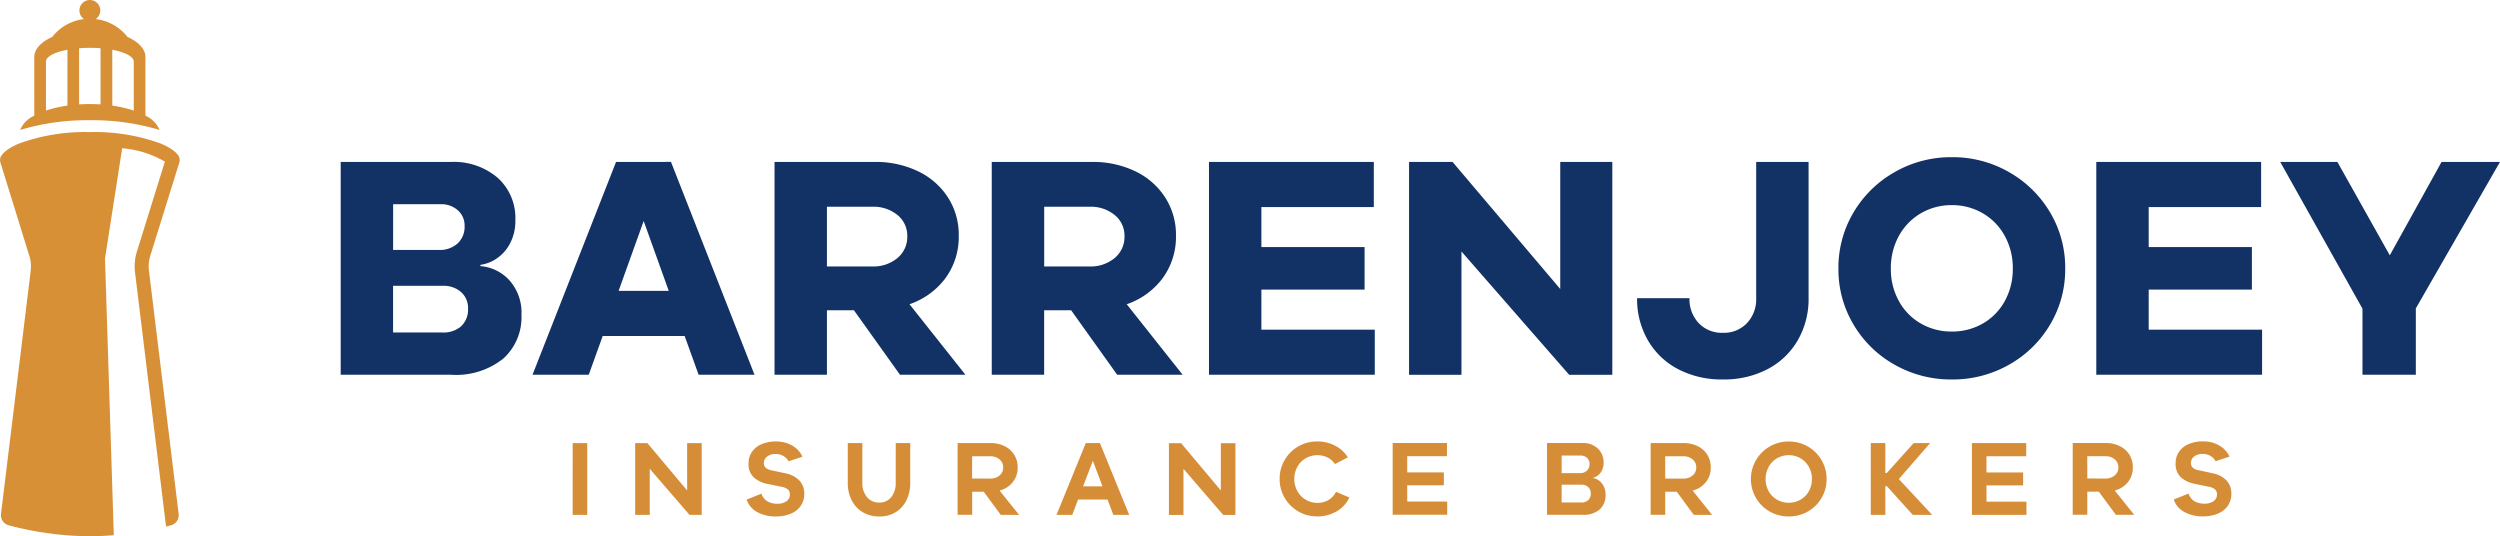 <svg xmlns="http://www.w3.org/2000/svg" width="303.084" height="65" viewBox="0 0 303.084 65"><g transform="translate(-753.306 179.227)"><path d="M822.729-116.805H824.5v-8.7h-1.767Zm13.882-2.961-4.818-5.741h-1.482v8.7h1.767v-5.585l4.819,5.585h1.478v-8.7h-1.767Zm11.92-2.079-1.74-.376a1.259,1.259,0,0,1-.676-.318.8.8,0,0,1-.2-.568.95.95,0,0,1,.39-.767,1.6,1.6,0,0,1,1.026-.312,1.884,1.884,0,0,1,.935.234,1.6,1.6,0,0,1,.637.65l1.687-.558a2.967,2.967,0,0,0-1.252-1.357,3.893,3.893,0,0,0-1.968-.488,4.29,4.29,0,0,0-1.754.337,2.672,2.672,0,0,0-1.156.936,2.407,2.407,0,0,0-.406,1.377,2.155,2.155,0,0,0,.662,1.727,3.489,3.489,0,0,0,1.625.766l1.714.351a1.625,1.625,0,0,1,.786.337.815.815,0,0,1,.227.611.965.965,0,0,1-.4.793,1.844,1.844,0,0,1-1.144.311,2.259,2.259,0,0,1-1.2-.3,1.636,1.636,0,0,1-.7-.923l-1.792.715a2.6,2.6,0,0,0,1.286,1.525,4.569,4.569,0,0,0,2.233.527,4.62,4.62,0,0,0,1.812-.332,2.693,2.693,0,0,0,1.219-.953,2.508,2.508,0,0,0,.429-1.456,2.282,2.282,0,0,0-.6-1.625,3.163,3.163,0,0,0-1.689-.866m13.374,1.143a2.658,2.658,0,0,1-.546,1.748,1.77,1.77,0,0,1-1.43.656,1.879,1.879,0,0,1-1.5-.656,2.581,2.581,0,0,1-.569-1.748v-4.805h-1.766v4.805a4.588,4.588,0,0,0,.48,2.137,3.533,3.533,0,0,0,1.344,1.443,3.858,3.858,0,0,0,2.007.512,3.7,3.7,0,0,0,1.962-.512,3.488,3.488,0,0,0,1.312-1.443,4.685,4.685,0,0,0,.467-2.137v-4.805H861.9Zm14.192-.07a2.788,2.788,0,0,0,.592-1.788,2.829,2.829,0,0,0-.422-1.543,2.847,2.847,0,0,0-1.175-1.04,3.838,3.838,0,0,0-1.715-.369H869.4v8.7h1.767v-2.8h1.4l2.066,2.805h2.221l-2.368-2.947a2.958,2.958,0,0,0,1.6-1.019m-4.928-.436v-2.7h2.208a1.659,1.659,0,0,1,1.116.377,1.217,1.217,0,0,1,.442.975,1.22,1.22,0,0,1-.442.975,1.664,1.664,0,0,1-1.116.376Zm13.781-4.3-3.546,8.7h1.91l.7-1.858h3.575l.7,1.858H890.2l-3.546-8.7Zm-.325,5.247,1.182-3.1,1.169,3.1Zm16.694.494L896.5-125.5h-1.482v8.7h1.767v-5.585L901.6-116.8h1.48v-8.7h-1.766Zm13.036,1.175a2.683,2.683,0,0,1-1.331.331,2.712,2.712,0,0,1-1.41-.383,2.754,2.754,0,0,1-1.013-1.045,2.954,2.954,0,0,1-.37-1.468,2.948,2.948,0,0,1,.37-1.467,2.713,2.713,0,0,1,1.013-1.04,2.747,2.747,0,0,1,1.41-.377,2.757,2.757,0,0,1,1.214.267,2.278,2.278,0,0,1,.915.812l1.572-.817a4.023,4.023,0,0,0-1.558-1.419,4.585,4.585,0,0,0-2.143-.507,4.527,4.527,0,0,0-2.306.6,4.488,4.488,0,0,0-1.656,1.65,4.458,4.458,0,0,0-.61,2.292,4.448,4.448,0,0,0,.613,2.3,4.5,4.5,0,0,0,1.656,1.643,4.521,4.521,0,0,0,2.307.6,4.539,4.539,0,0,0,2.318-.6,3.859,3.859,0,0,0,1.565-1.688l-1.625-.689a2.31,2.31,0,0,1-.929.994m9.561-1.788h4.443v-1.566h-4.443v-1.962h4.819v-1.6h-6.581v8.7h6.611v-1.6h-4.845Zm23.262-.569a1.615,1.615,0,0,0-.727-.306v-.041a1.388,1.388,0,0,0,.579-.273,1.773,1.773,0,0,0,.493-.611,1.958,1.958,0,0,0,.2-.909,2.3,2.3,0,0,0-.7-1.753,2.607,2.607,0,0,0-1.868-.662h-4.29v8.7h4.3a2.982,2.982,0,0,0,2.1-.655,2.3,2.3,0,0,0,.7-1.761,2.27,2.27,0,0,0-.22-1.025,1.883,1.883,0,0,0-.569-.7M942.633-124h2.325a1.056,1.056,0,0,1,.747.286.955.955,0,0,1,.306.731,1.079,1.079,0,0,1-.319.813,1.184,1.184,0,0,1-.851.305h-2.208Zm3.228,5.4a1.239,1.239,0,0,1-.894.292h-2.338v-2.16h2.4a1.152,1.152,0,0,1,.819.293,1.025,1.025,0,0,1,.312.786,1.038,1.038,0,0,1-.3.785m14.254-2.168a2.788,2.788,0,0,0,.592-1.788,2.82,2.82,0,0,0-.422-1.543,2.847,2.847,0,0,0-1.175-1.04,3.835,3.835,0,0,0-1.715-.369h-3.975v8.7h1.767v-2.8h1.4l2.066,2.805h2.221l-2.363-2.947a2.955,2.955,0,0,0,1.6-1.019m-4.928-.436v-2.7h2.208a1.662,1.662,0,0,1,1.117.377,1.221,1.221,0,0,1,.441.975,1.216,1.216,0,0,1-.441.975,1.666,1.666,0,0,1-1.117.376Zm17.295-3.883a4.522,4.522,0,0,0-2.312-.61,4.52,4.52,0,0,0-2.312.61,4.516,4.516,0,0,0-1.663,1.656,4.471,4.471,0,0,0-.61,2.293,4.42,4.42,0,0,0,.61,2.285,4.466,4.466,0,0,0,1.663,1.643,4.56,4.56,0,0,0,2.312.6,4.56,4.56,0,0,0,2.312-.6,4.475,4.475,0,0,0,1.664-1.645,4.433,4.433,0,0,0,.611-2.286,4.469,4.469,0,0,0-.611-2.292,4.508,4.508,0,0,0-1.663-1.656m.12,5.422a2.676,2.676,0,0,1-1.014,1.025,2.788,2.788,0,0,1-1.421.37,2.8,2.8,0,0,1-1.423-.37,2.68,2.68,0,0,1-1.01-1.025,2.951,2.951,0,0,1-.371-1.475,2.983,2.983,0,0,1,.371-1.481,2.722,2.722,0,0,1,1.012-1.039,2.767,2.767,0,0,1,1.423-.377,2.763,2.763,0,0,1,1.422.377,2.71,2.71,0,0,1,1.013,1.039,2.984,2.984,0,0,1,.371,1.481,2.96,2.96,0,0,1-.373,1.475m14.706-5.839h-2l-3.25,3.624h-.182v-3.624h-1.766v8.7h1.766v-3.479h.182l3.143,3.481h2.351l-4.039-4.338Zm6.83,5.13h4.442v-1.566h-4.442v-1.962h4.818v-1.6h-6.581v8.7h6.611v-1.6h-4.845Zm17.15-.4a2.8,2.8,0,0,0,.592-1.787,2.83,2.83,0,0,0-.423-1.544,2.838,2.838,0,0,0-1.175-1.039,3.832,3.832,0,0,0-1.714-.37h-3.975v8.7h1.766v-2.8h1.4l2.065,2.805h2.221l-2.357-2.947a2.958,2.958,0,0,0,1.6-1.019m-4.929-.436v-2.7h2.208a1.662,1.662,0,0,1,1.117.377,1.223,1.223,0,0,1,.442.975,1.223,1.223,0,0,1-.442.975,1.666,1.666,0,0,1-1.117.376Zm16.872.234a3.162,3.162,0,0,0-1.689-.87l-1.741-.378a1.256,1.256,0,0,1-.675-.318.8.8,0,0,1-.2-.568.95.95,0,0,1,.39-.767,1.6,1.6,0,0,1,1.025-.312,1.888,1.888,0,0,1,.936.234,1.6,1.6,0,0,1,.636.65l1.689-.558a2.981,2.981,0,0,0-1.254-1.357,3.887,3.887,0,0,0-1.968-.488,4.285,4.285,0,0,0-1.753.337,2.673,2.673,0,0,0-1.156.936,2.409,2.409,0,0,0-.4,1.377,2.159,2.159,0,0,0,.663,1.727,3.48,3.48,0,0,0,1.625.766l1.714.351a1.629,1.629,0,0,1,.786.337.814.814,0,0,1,.226.611.96.96,0,0,1-.4.793,1.839,1.839,0,0,1-1.143.311,2.265,2.265,0,0,1-1.2-.3,1.638,1.638,0,0,1-.7-.923l-1.792.715a2.6,2.6,0,0,0,1.285,1.525,4.573,4.573,0,0,0,2.234.527,4.627,4.627,0,0,0,1.812-.332,2.692,2.692,0,0,0,1.214-.953,2.506,2.506,0,0,0,.429-1.456,2.283,2.283,0,0,0-.6-1.625" fill="#d68d37"/><path d="M775.09-159.828v.072h0v.023a.2.2,0,0,1-.01.04.174.174,0,0,1,0,.032h0a.452.452,0,0,1-.011.064L771.521-148.2h0c-.015.05-.03.1-.043.152a.348.348,0,0,0-.01.042c-.025.09-.044.181-.061.271h0a4.311,4.311,0,0,0-.059,1.173,1.132,1.132,0,0,0,.013.128l.168,1.37,3.433,28.111a1.31,1.31,0,0,1-.116.745,1.249,1.249,0,0,1-.792.658c-.184.051-.39.1-.616.163l-3.76-30.805a.054.054,0,0,1,0-.025,5.911,5.911,0,0,1,.212-2.466.04.04,0,0,1,.006-.021l3.4-10.927a12.184,12.184,0,0,0-5.178-1.62l-2.082,13.369,1.067,33.538h0c-.552.046-1.12.081-1.706.1l-.183.007-.216,0h-.238l-.363,0h-.4l-.363,0h-.238l-.216,0-.183-.007c-.583-.02-1.152-.055-1.706-.1a40.092,40.092,0,0,1-6.338-1.044c-.226-.057-.432-.11-.616-.162a1.259,1.259,0,0,1-.793-.658,1.321,1.321,0,0,1-.115-.746l3.436-28.105.163-1.363c0-.046.008-.09.013-.135a4.2,4.2,0,0,0-.058-1.173h0c-.017-.09-.037-.181-.061-.271a.323.323,0,0,0-.011-.042c-.013-.051-.028-.1-.044-.154h0l-3.533-11.4v-.008a.462.462,0,0,1-.011-.053h0v-.033a.176.176,0,0,1-.005-.04.091.091,0,0,1,0-.023v-.2a1.1,1.1,0,0,1,.032-.149.906.906,0,0,1,.062-.151l.017-.031a2.121,2.121,0,0,1,.383-.466h0c.046-.045.1-.089.149-.133l.081-.066q.17-.132.372-.262c.067-.043.139-.086.212-.128s.149-.082.227-.127c.04-.022.082-.042.122-.062.081-.041.163-.081.253-.124l.134-.061c.089-.041.182-.081.277-.119a23.352,23.352,0,0,1,8.565-1.38,23.35,23.35,0,0,1,8.557,1.377c.1.04.187.081.277.12l.134.06c.087.041.171.082.253.125.041.019.081.041.121.062.082.041.155.081.228.126s.144.086.212.129c.135.086.259.174.371.261l.082.067c.052.043.1.087.149.132h0a2.057,2.057,0,0,1,.385.467.68.68,0,0,1,.064.13c.005.016.011.031.015.048a.79.79,0,0,1,.032.152v.025c0,.008.008.031.008.045v.055" fill="#d89036"/><path d="M772.651-163.472a3.349,3.349,0,0,0-1.713-1.736v-7.106h0v-.006c0-.962-.841-1.829-2.182-2.431a5.7,5.7,0,0,0-3.844-2.161,1.268,1.268,0,0,0,.554-1.047,1.268,1.268,0,0,0-1.265-1.267,1.267,1.267,0,0,0-1.267,1.267h0a1.266,1.266,0,0,0,.554,1.047,5.7,5.7,0,0,0-3.845,2.161c-1.34.6-2.181,1.469-2.181,2.431v.006h0v7.106a3.342,3.342,0,0,0-1.715,1.736,28.26,28.26,0,0,1,8.454-1.18,28.3,28.3,0,0,1,8.45,1.18m-5.734-9.719a7.98,7.98,0,0,1,1.441.394c.732.286,1.163.65,1.163,1.044v5.931a14.626,14.626,0,0,0-2.6-.6Zm-5.437,6.767a14.517,14.517,0,0,0-2.6.6v-5.931c0-.4.434-.758,1.162-1.044a7.988,7.988,0,0,1,1.442-.393Zm1.416-6.952c.417-.032.853-.051,1.3-.051s.885.019,1.3.051v6.806q-.637-.04-1.3-.042t-1.3.042Z" fill="#d89036"/><path d="M753.306-114.227H1056.39v-65H753.306Z" fill="none"/><path d="M1013.8-144.116h12.512v-5.16H1013.8v-4.851h13.63v-5.467h-19.983v25.8h20.1v-5.468H1013.8Z" fill="#123266"/><path d="M827.991-159.594l-10.126,25.8h6.815l1.694-4.7h9.934L838-133.8h6.777l-10.126-25.8Zm.309,15.632,3.041-8.471,3.042,8.471Z" fill="#123266"/><path d="M1049.305-159.594l-6.276,11.319-6.352-11.319h-6.931l9.971,17.788v8.009h6.469v-8.044l10.2-17.753Z" fill="#123266"/><path d="M811.55-146.965v-.154a4.6,4.6,0,0,0,1.945-.751,4.961,4.961,0,0,0,1.636-1.828,5.856,5.856,0,0,0,.655-2.85,6.556,6.556,0,0,0-2.138-5.119,8.167,8.167,0,0,0-5.679-1.926h-13.36v25.8h13.4a9.167,9.167,0,0,0,6.314-1.963,6.728,6.728,0,0,0,2.2-5.275,5.849,5.849,0,0,0-1.482-4.237,5.278,5.278,0,0,0-3.485-1.694m-10.589-7.509h5.776a3,3,0,0,1,2.059.731,2.446,2.446,0,0,1,.829,1.925,2.734,2.734,0,0,1-.847,2.1,3.2,3.2,0,0,1-2.275.789h-5.545Zm8.26,14.788a3.288,3.288,0,0,1-2.33.765H800.96v-5.657h6.046a3.179,3.179,0,0,1,2.193.751,2.564,2.564,0,0,1,.849,2.021,2.751,2.751,0,0,1-.827,2.118" fill="#123266"/><path d="M753.306-114.227H1056.39v-65H753.306Z" fill="none"/><path d="M942.46-144.192l-13.053-15.4h-5.275v25.8h6.353v-14.944l13.053,14.944h5.236v-25.8H942.46Z" fill="#123266"/><path d="M966.214-143.076a4.205,4.205,0,0,1-1.116,3.022,3.849,3.849,0,0,1-2.925,1.174,3.849,3.849,0,0,1-2.925-1.174,4.2,4.2,0,0,1-1.119-3.022h-6.353a9.969,9.969,0,0,0,1.309,5.1,9.078,9.078,0,0,0,3.656,3.5,11.365,11.365,0,0,0,5.429,1.251,11.366,11.366,0,0,0,5.43-1.251,9.078,9.078,0,0,0,3.656-3.5,9.961,9.961,0,0,0,1.311-5.1v-16.518h-6.353Z" fill="#123266"/><path d="M753.306-114.227H1056.39v-65H753.306Z" fill="none"/><path d="M906.228-144.116h12.513v-5.16H906.228v-4.851h13.631v-5.467H899.875v25.8h20.1v-5.468H906.228Z" fill="#123266"/><path d="M894.273-145.522a8.452,8.452,0,0,0,1.6-5.14,8.35,8.35,0,0,0-1.328-4.659,8.813,8.813,0,0,0-3.638-3.157,11.8,11.8,0,0,0-5.2-1.117H873.539v25.8h6.353v-7.816h3.272l5.583,7.816h7.933l-6.777-8.548a9.1,9.1,0,0,0,4.37-3.176m-5.834-2.426a4.52,4.52,0,0,1-3.042,1.021h-5.5v-7.239h5.5a4.568,4.568,0,0,1,3.042,1,3.217,3.217,0,0,1,1.194,2.58,3.309,3.309,0,0,1-1.194,2.637" fill="#123266"/><path d="M867.939-145.522a8.445,8.445,0,0,0,1.6-5.14,8.342,8.342,0,0,0-1.328-4.659,8.813,8.813,0,0,0-3.638-3.157,11.809,11.809,0,0,0-5.2-1.117H847.205v25.8h6.353v-7.816h3.273l5.582,7.816h7.933l-6.777-8.548a9.1,9.1,0,0,0,4.37-3.176m-5.834-2.426a4.518,4.518,0,0,1-3.042,1.021h-5.505v-7.239h5.505a4.568,4.568,0,0,1,3.042,1,3.214,3.214,0,0,1,1.194,2.58,3.309,3.309,0,0,1-1.194,2.637" fill="#123266"/><path d="M996.864-158.362a13.693,13.693,0,0,0-6.931-1.809,13.692,13.692,0,0,0-6.93,1.809,13.5,13.5,0,0,0-4.989,4.89,13.108,13.108,0,0,0-1.829,6.815,13.022,13.022,0,0,0,1.829,6.776A13.341,13.341,0,0,0,983-135.01a13.8,13.8,0,0,0,6.931,1.788,13.811,13.811,0,0,0,6.933-1.788,13.341,13.341,0,0,0,4.986-4.871,13.024,13.024,0,0,0,1.829-6.776,13.1,13.1,0,0,0-1.829-6.815,13.5,13.5,0,0,0-4.986-4.89m-.5,15.613a6.977,6.977,0,0,1-2.657,2.734,7.4,7.4,0,0,1-3.774.982,7.4,7.4,0,0,1-3.773-.982,6.977,6.977,0,0,1-2.657-2.734,7.976,7.976,0,0,1-.962-3.908,8.054,8.054,0,0,1,.962-3.946,7.131,7.131,0,0,1,2.657-2.754,7.289,7.289,0,0,1,3.773-1,7.292,7.292,0,0,1,3.774,1,7.131,7.131,0,0,1,2.657,2.754,8.068,8.068,0,0,1,.962,3.946,7.987,7.987,0,0,1-.962,3.908" fill="#123266"/><path d="M753.306-114.227H1056.39v-65H753.306Z" fill="none"/></g></svg>